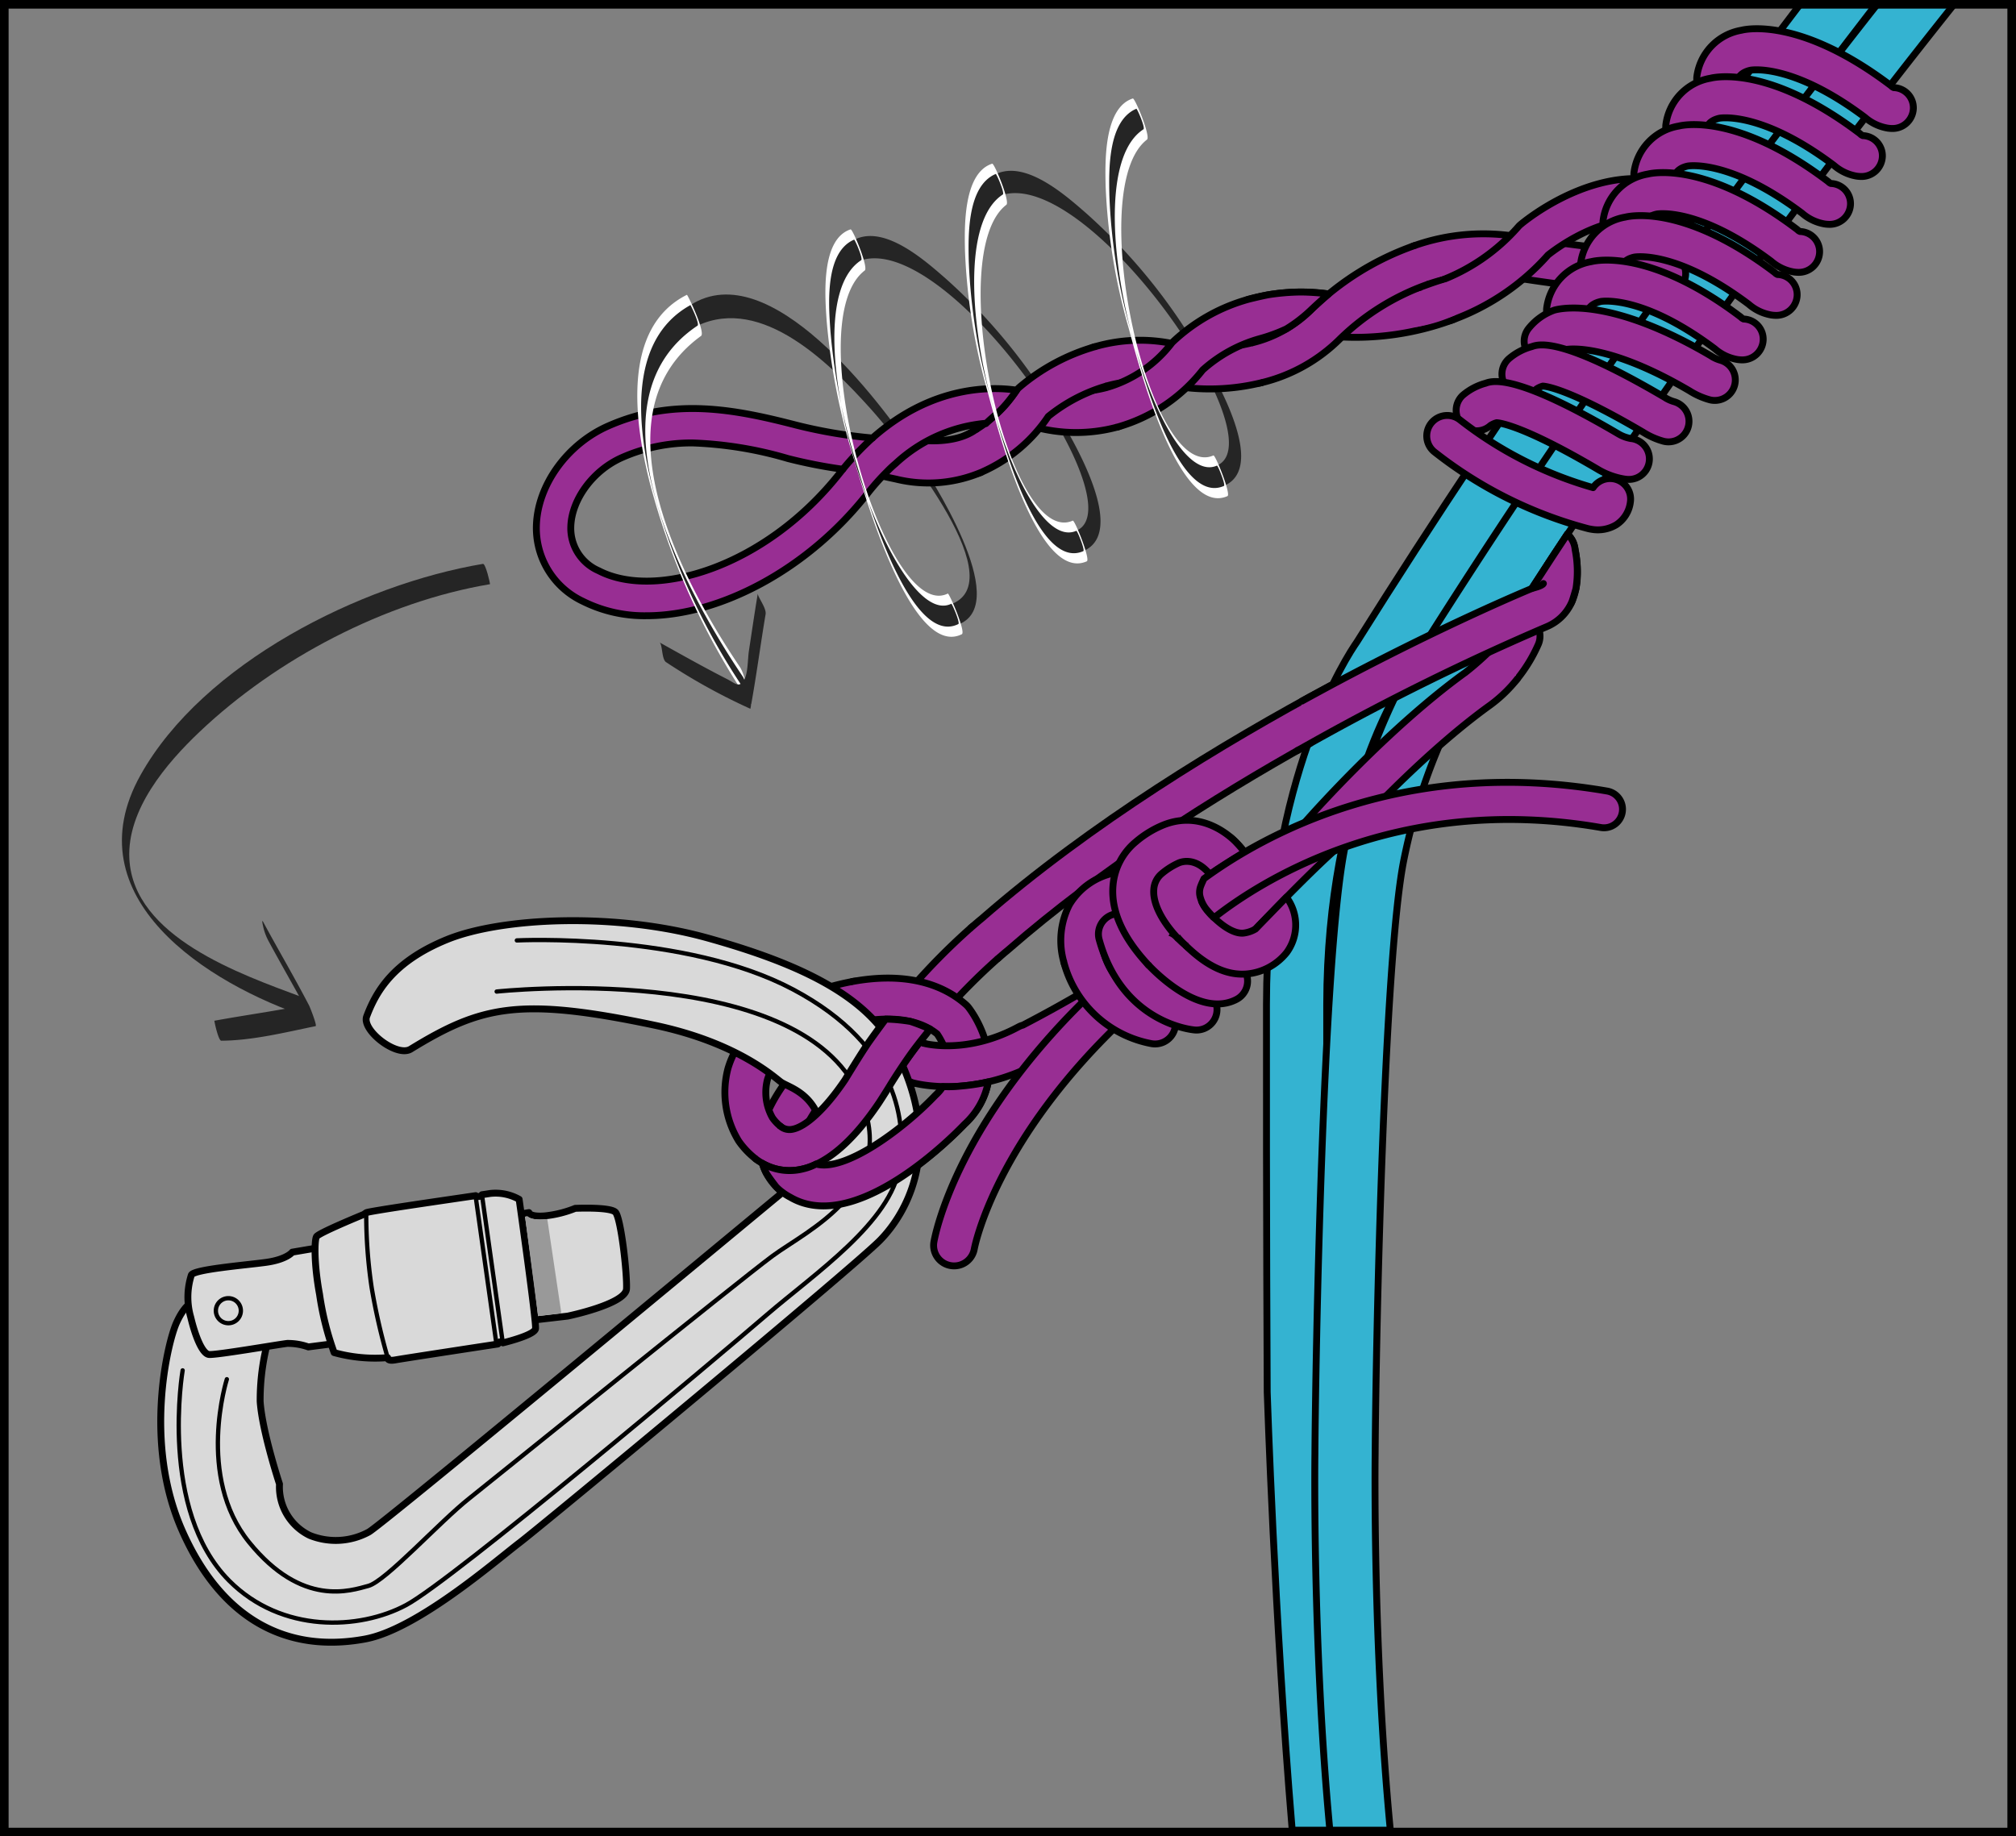 <svg xmlns="http://www.w3.org/2000/svg" xmlns:xlink="http://www.w3.org/1999/xlink" viewBox="0 0 234.256 213.403"><rect x="0" y="0" width="234.256" height="213.403" fill="#808080" stroke="none"/><defs><clipPath id="clip-path"><rect x="0.5" y="0.5" width="233.256" height="212.186" fill="none"/></clipPath></defs><title>ski-rappel-25</title><g id="Calque_2" data-name="Calque 2"><g id="Calque_1-2" data-name="Calque 1"><g clip-path="url(#clip-path)"><path d="M111.505,72.511c6.045-2.56-3.394-17.1-5.198-19.786-4.056-6.039-16.855-23.207-26.082-17.269-.265.17.756,2.421.823,2.39,7.533-3.523,15.436,4.467,20.041,9.572,2.782,3.084,16.649,19.746,9.602,22.729-.219.093.69,2.416.814,2.364Z" fill="#252525"/><path d="M125.878,64.039c5.762-2.433-2.583-15.321-4.319-17.972a66.412,66.412,0,0,0-11.692-13.714c-2.378-2.072-7.04-6.22-10.509-4.53a5.433,5.433,0,0,0,.823,2.39c10.205-2.951,31.97,28.47,24.884,31.462-.218.092.69,2.416.814,2.364Z" fill="#252525"/><path d="M142.219,56.462c5.762-2.433-2.583-15.321-4.319-17.972a66.412,66.412,0,0,0-11.692-13.714c-2.378-2.072-7.04-6.22-10.509-4.53a5.433,5.433,0,0,0,.823,2.39c10.205-2.951,31.97,28.47,24.884,31.462-.218.092.69,2.416.814,2.364Z" fill="#252525"/><path d="M217.705.883c-15.936,20.68-34.763,46.617-54.162,77.527-.042.066-.085.131-.132.195-.085.118-9.221,13.196-9.249,38.115-.026,23.215.078,43.561.085,44.886.056,1.266.897,26.793,2.905,50.797l.024.283-7.023-0-.02-.234c-2.045-24.556-2.868-50.271-2.883-50.61-.002-.044-.003-.087-.003-.131-.001-.207-.111-21.082-.085-44.998.03-26.409,9.458-40.612,10.505-42.106,18.235-29.048,35.952-53.715,51.262-73.782L209.176.5l8.819-.004S217.807.751,217.705.883Z" fill="#34b3d1" stroke="#000" stroke-linecap="round" stroke-linejoin="round" stroke-width="0.8"/><path d="M227.058.5s-.223.281-.335.422a875.05,875.05,0,0,0-56.404,79.431,67.875,67.875,0,0,0-7.248,19.85c-2.245,11.732-3.19,54.55-3.28,68.819-.006.3-.281,22.093,1.733,43.372l.028.292-7.026-0s-.027-.292-.041-.438c-1.977-21.314-1.7-43.053-1.694-43.325.067-10.675.886-56.877,3.404-70.035a73.677,73.677,0,0,1,8.164-22.207A877.274,877.274,0,0,1,217.883.818L218.133.5Z" fill="#34b3d1" stroke="#000" stroke-linecap="round" stroke-linejoin="round" stroke-width="0.8"/><path d="M164.457,33.082a2.381,2.381,0,0,1-.101-4.54,24.157,24.157,0,0,1,12.128-1.015c.071.011,11.644,1.835,16.985,1.886a2.381,2.381,0,1,1-.045,4.761c-5.693-.055-17.241-1.875-17.73-1.953a19.505,19.505,0,0,0-9.805.828A2.374,2.374,0,0,1,164.457,33.082Z" fill="#982e93" stroke="#000" stroke-linecap="round" stroke-linejoin="round" stroke-width="0.8"/><path d="M145.084,39.347a2.381,2.381,0,0,1,.015-4.576A22.613,22.613,0,0,1,155.706,34.387a28.331,28.331,0,0,0,11.382-1.661,2.381,2.381,0,0,1,1.655,4.466,32.516,32.516,0,0,1-13.651,1.92c-.067-.007-.134-.019-.2-.032a17.916,17.916,0,0,0-8.491.272A2.37,2.37,0,0,1,145.084,39.347Z" fill="#982e93" stroke="#000" stroke-linecap="round" stroke-linejoin="round" stroke-width="0.8"/><path d="M165.889,33.05a27.883,27.883,0,0,0-10.203,6.346,19.272,19.272,0,0,1-9.08,5.072,2.381,2.381,0,0,1-1.167-4.617,14.537,14.537,0,0,0,6.833-3.775,32.583,32.583,0,0,1,12.086-7.533" fill="#982e93" stroke="#000" stroke-linecap="round" stroke-linejoin="round" stroke-width="0.8"/><path d="M146.605,44.467a25.191,25.191,0,0,1-10.313.364q-.075-.017-.149-.036a13.997,13.997,0,0,0-7.643.085,2.381,2.381,0,1,1-1.296-4.582,18.696,18.696,0,0,1,10.115-.118,20.756,20.756,0,0,0,8.119-.33" fill="#982e93" stroke="#000" stroke-linecap="round" stroke-linejoin="round" stroke-width="0.8"/><path d="M121.036,44.917a2.13,2.13,0,0,1,.409.104,13.687,13.687,0,0,0,7.125.02,2.38,2.38,0,1,1,1.236,4.598,18.455,18.455,0,0,1-9.695-.047" fill="#982e93" stroke="#000" stroke-linecap="round" stroke-linejoin="round" stroke-width="0.8"/><path d="M128.5,44.88a19.25,19.25,0,0,0-6.692,3.513,18.03,18.03,0,0,1-7.794,6.495,2.38,2.38,0,0,1-3.114-1.279,2.469,2.469,0,0,1,1.388-3.067,15.084,15.084,0,0,0,5.768-5.094,2.41,2.41,0,0,1,.355-.412,23.616,23.616,0,0,1,8.792-4.738" fill="#982e93" stroke="#000" stroke-linecap="round" stroke-linejoin="round" stroke-width="0.8"/><path d="M114.014,54.888a15.827,15.827,0,0,1-9.8.811c-.088-.026-1.576-.335-1.661-.371l3.72-4.258s4.607.82,7.254-1.25" fill="#982e93" stroke="#000" stroke-linecap="round" stroke-linejoin="round" stroke-width="0.8"/><path d="M112.276,49.679l-1.254-3.598a23.261,23.261,0,0,1,3.338-.792l.479,3.025a4.878,4.878,0,0,1-1.271.842C113.089,49.332,112.706,49.529,112.276,49.679Z" fill="#982e93"/><path d="M129.807,49.639a19.232,19.232,0,0,0,9.938-6.639,16.574,16.574,0,0,1,6.654-3.649,19.28,19.28,0,0,0,3.077-1.132,17.108,17.108,0,0,0,2.795-2.144c1.031-.986,2.109-1.91,2.109-1.91a26.606,26.606,0,0,0-3.24-.229,26.296,26.296,0,0,0-3.777.32c-.99.194-2.264.515-2.264.515A20.877,20.877,0,0,0,136.256,39.756q-.066.07-.126.145a14.609,14.609,0,0,1-7.561,5.14" fill="#982e93" stroke="#000" stroke-linecap="round" stroke-linejoin="round" stroke-width="0.8"/><path d="M167.249,37.244a2.381,2.381,0,0,1-.162-4.519,22.611,22.611,0,0,0,9.334-6.372,2.296,2.296,0,0,1,.255-.252c.405-.344,10.01-8.376,19.148-4.101a2.381,2.381,0,0,1-2.014,4.314c-5.946-2.774-12.938,2.524-13.934,3.321a27.345,27.345,0,0,1-11.135,7.557A2.377,2.377,0,0,1,167.249,37.244Z" fill="#982e93" stroke="#000" stroke-linecap="round" stroke-linejoin="round" stroke-width="0.8"/><path d="M182.123,62.08a2.366,2.366,0,0,1,.768,1.2c.104.387.991,3.866-.231,6.634a2.381,2.381,0,0,1-2.972,1.284c-.056-.02-.111-.042-.166-.066a2.38,2.38,0,0,1-1.218-3.138s1.366-2.207,2.264-3.567S182.123,62.08,182.123,62.08Z" fill="#ffd900" stroke="#000" stroke-linecap="round" stroke-linejoin="round" stroke-width="0.8"/><path d="M173.674,79.625a2.384,2.384,0,0,1-1.061-3.734,13.034,13.034,0,0,0,1.788-2.953,2.381,2.381,0,0,1,4.366,1.899,17.756,17.756,0,0,1-2.439,4.032A2.381,2.381,0,0,1,173.674,79.625Z" fill="#982e93" stroke="#000" stroke-linecap="round" stroke-linejoin="round" stroke-width="0.8"/><path d="M88.509,134.917c-.721-2.895.449-6.297,3.475-10.108.257-.313,5.785-6.851,15.504-3.525l.025.009a2.381,2.381,0,0,1-1.567,4.496c-6.632-2.27-10.224,1.972-10.26,2.014-1.911,2.408-2.857,4.574-2.569,5.906Z" fill="#982e93" stroke="#000" stroke-linecap="round" stroke-linejoin="round" stroke-width="0.8"/><path d="M88.442,135.016a2.371,2.371,0,0,1-.643-.349,9.504,9.504,0,0,1-1.966-2.073,10.82,10.82,0,0,1-1.253-8.391c.98-3.401,3.735-6.167,8.188-8.223a29.196,29.196,0,0,1,6.243-1.911,2.381,2.381,0,1,1,.873,4.681,24.791,24.791,0,0,0-5.125,1.555c-3.111,1.437-4.994,3.176-5.59,5.169a5.995,5.995,0,0,0,.587,4.418,4.739,4.739,0,0,0,.92.981,2.381,2.381,0,0,1-2.234,4.141Z" fill="#982e93" stroke="#000" stroke-linecap="round" stroke-linejoin="round" stroke-width="0.8"/><path d="M99.377,129.049a2.35,2.35,0,0,1-.537-.271,2.38,2.38,0,0,1-.642-3.305c.941-1.394,1.525-2.488,1.53-2.499.031-.058.065-.118.101-.173a75.425,75.425,0,0,1,12.972-14.973,2.38,2.38,0,0,1,3.146,3.573,70.543,70.543,0,0,0-12.064,13.902c-.18.33-.806,1.451-1.738,2.833A2.382,2.382,0,0,1,99.377,129.049Z" fill="#982e93" stroke="#000" stroke-linecap="round" stroke-linejoin="round" stroke-width="0.8"/><path d="M99.011,114.069c5.498-1.024,10.069-.099,13.225,2.676a2.373,2.373,0,0,1,.323.348c2.007,2.641,4.477,8.861-.486,13.555-1.41,1.472-11.563,11.699-19.007,9.058a7.22,7.22,0,0,1-1.235-.575,6.544,6.544,0,0,1-3.322-4.214l4.607-1.207a1.766,1.766,0,0,0,.862,1.172,1.55,1.55,0,0,1,.226.121c3.068,1.873,10.453-3.479,14.467-7.687.032-.033.065-.066.099-.097,2.815-2.629.757-6.133.127-7.061-2.547-2.07-6.29-1.914-9.014-1.407" fill="#982e93" stroke="#000" stroke-linecap="round" stroke-linejoin="round" stroke-width="0.8"/><path d="M219.355,14.892a5.373,5.373,0,0,1-2.653-1.255c-8.458-6.35-13.246-5.489-13.294-5.479-1.37.303-1.495,1.158-1.495,1.166a2.381,2.381,0,0,1-4.749-.359,6.283,6.283,0,0,1,5.202-5.453c.611-.158,6.901-1.449,17.283,6.383a2.201,2.201,0,0,1,.211.179,1.03,1.03,0,0,0,.198.11,2.348,2.348,0,0,1,2.27,2.435,2.417,2.417,0,0,1-2.489,2.313A4.055,4.055,0,0,1,219.355,14.892Z" fill="#982e93" stroke="#000" stroke-linecap="round" stroke-linejoin="round" stroke-width="0.8"/><path d="M215.751,20.47a5.363,5.363,0,0,1-2.65-1.255c-8.458-6.353-13.247-5.488-13.294-5.479-1.37.303-1.495,1.158-1.495,1.166a2.381,2.381,0,0,1-4.749-.359A6.283,6.283,0,0,1,198.765,9.09c.611-.158,6.899-1.451,17.283,6.383a2.2,2.2,0,0,1,.211.179.983.983,0,0,0,.196.109,2.346,2.346,0,0,1,2.274,2.432,2.42,2.42,0,0,1-2.487,2.317A4.154,4.154,0,0,1,215.751,20.47Z" fill="#982e93" stroke="#000" stroke-linecap="round" stroke-linejoin="round" stroke-width="0.8"/><path d="M212.047,26.032a5.363,5.363,0,0,1-2.65-1.255c-8.458-6.353-13.247-5.489-13.294-5.479-1.37.303-1.495,1.158-1.495,1.166a2.381,2.381,0,0,1-4.749-.359,6.283,6.283,0,0,1,5.202-5.453c.611-.158,6.899-1.451,17.283,6.383a2.2,2.2,0,0,1,.211.179.983.983,0,0,0,.196.109,2.347,2.347,0,0,1,2.274,2.432,2.42,2.42,0,0,1-2.487,2.317A4.154,4.154,0,0,1,212.047,26.032Z" fill="#982e93" stroke="#000" stroke-linecap="round" stroke-linejoin="round" stroke-width="0.8"/><path d="M208.46,31.61a5.373,5.373,0,0,1-2.653-1.255c-8.458-6.35-13.246-5.489-13.294-5.479-1.37.303-1.495,1.158-1.495,1.166a2.381,2.381,0,0,1-4.749-.359,6.283,6.283,0,0,1,5.202-5.453c.61-.156,6.902-1.45,17.283,6.383a2.198,2.198,0,0,1,.211.179,1.031,1.031,0,0,0,.198.11,2.343,2.343,0,0,1,2.27,2.435,2.417,2.417,0,0,1-2.489,2.313A4.055,4.055,0,0,1,208.46,31.61Z" fill="#982e93" stroke="#000" stroke-linecap="round" stroke-linejoin="round" stroke-width="0.8"/><path d="M205.847,36.61a5.367,5.367,0,0,1-2.65-1.255c-8.458-6.35-13.246-5.489-13.294-5.479-1.37.303-1.495,1.158-1.495,1.166a2.381,2.381,0,0,1-4.749-.359,6.283,6.283,0,0,1,5.202-5.453c.611-.158,6.902-1.45,17.283,6.383a2.201,2.201,0,0,1,.211.179.983.983,0,0,0,.196.109,2.343,2.343,0,0,1,2.274,2.432,2.42,2.42,0,0,1-2.487,2.317A4.156,4.156,0,0,1,205.847,36.61Z" fill="#982e93" stroke="#000" stroke-linecap="round" stroke-linejoin="round" stroke-width="0.8"/><path d="M201.906,41.782a5.377,5.377,0,0,1-2.653-1.255c-8.429-6.33-13.192-5.503-13.236-5.493-1.428.317-1.553,1.172-1.553,1.18a2.381,2.381,0,1,1-4.749-.359,6.283,6.283,0,0,1,5.202-5.453c.61-.155,6.898-1.449,17.283,6.383a2.2,2.2,0,0,1,.211.179,1.031,1.031,0,0,0,.198.11,2.348,2.348,0,0,1,2.27,2.435,2.417,2.417,0,0,1-2.489,2.313A4.055,4.055,0,0,1,201.906,41.782Z" fill="#982e93" stroke="#000" stroke-linecap="round" stroke-linejoin="round" stroke-width="0.8"/><path d="M198.935,46.513a2.297,2.297,0,0,1-.302-.063,8.619,8.619,0,0,1-2.312-1.032c-9.294-5.454-13.833-4.896-14.39-4.8a4.466,4.466,0,0,0-.657.603,2.381,2.381,0,0,1-3.575-3.146A6.679,6.679,0,0,1,180.607,36.041c.989-.276,6.764-1.41,18.182,5.305.048.028.094.058.139.089h0a4,4,0,0,0,.972.426,2.381,2.381,0,0,1-.965,4.652Zm-17.055-5.885-.007.002Z" fill="#982e93" stroke="#000" stroke-linecap="round" stroke-linejoin="round" stroke-width="0.8"/><path d="M193.553,51.327a2.297,2.297,0,0,1-.302-.063,8.618,8.618,0,0,1-2.312-1.032c-8.352-4.908-11.168-5.337-11.667-5.364a2.56,2.56,0,0,0-.727.331,2.381,2.381,0,1,1-3.236-3.493,6.795,6.795,0,0,1,2.694-1.428c1.027-.4,4-.826,15.404,5.882.048.028.094.058.139.089h0a3.999,3.999,0,0,0,.972.426,2.381,2.381,0,0,1-.965,4.652Z" fill="#982e93" stroke="#000" stroke-linecap="round" stroke-linejoin="round" stroke-width="0.8"/><path d="M188.734,55.665a8.764,8.764,0,0,1-3.165-1.183c-8.341-4.904-11.176-5.331-11.663-5.36a2.56,2.56,0,0,0-.727.331,2.381,2.381,0,0,1-3.236-3.493,6.795,6.795,0,0,1,2.694-1.428c1.025-.399,4-.825,15.403,5.882a4.362,4.362,0,0,0,1.441.546,2.381,2.381,0,0,1-.376,4.747C188.98,55.697,188.857,55.683,188.734,55.665Z" fill="#982e93" stroke="#000" stroke-linecap="round" stroke-linejoin="round" stroke-width="0.8"/><path d="M184.99,61.518a4.796,4.796,0,0,1-.578-.119,49.152,49.152,0,0,1-17.791-8.927,2.381,2.381,0,0,1,3.036-3.668,45.302,45.302,0,0,0,15.459,7.865A2.381,2.381,0,0,1,189.45,58.33a3.678,3.678,0,0,1-1.646,2.656A4.162,4.162,0,0,1,184.99,61.518Z" fill="#982e93" stroke="#000" stroke-linecap="round" stroke-linejoin="round" stroke-width="0.8"/><path d="M107.357,121.244c.237.063,5.054,1.292,10.981-1.909a2.42,2.42,0,0,1,.522-.207,157.256,157.256,0,0,0,13.976-8.205l3.606,3.31c-7.519,5.22-14.474,8.967-16.086,9.421-7.625,4.009-14.023,2.248-14.294,2.171-.048-.013-.096-.029-.143-.046" fill="#982e93" stroke="#000" stroke-linecap="round" stroke-linejoin="round" stroke-width="0.8"/><path d="M176.33,78.868a16.295,16.295,0,0,1-3.479,3.291c-8.736,6.374-17.604,16.48-17.693,16.582a2.125,2.125,0,0,1-.202.205c-4.072,3.658-11.484,11.561-11.558,11.641a43.051,43.051,0,0,1-6.01,4.997l-3.606-3.31a38.591,38.591,0,0,0,6.188-4.992c.259-.278,7.457-7.954,11.697-11.782,1.055-1.196,9.634-10.822,18.428-17.224.041-.03.083-.058.125-.085h0a33.926,33.926,0,0,0,4.138-3.823" fill="#982e93" stroke="#000" stroke-linecap="round" stroke-linejoin="round" stroke-width="0.8"/><path d="M112.8,107.829c.802-.707,1.272-1.081,1.272-1.081C126.724,95.708,142.09,86.374,154.586,79.678l-2.304,6.685c-11.304,6.312-24.263,14.532-35.158,24.038-.102.085-.503.407-1.175.999" fill="#982e93" stroke="#000" stroke-linecap="round" stroke-linejoin="round" stroke-width="0.8"/><path d="M150.731,87.235c.515-.292,1.551-.872,1.551-.872A287.154,287.154,0,0,1,179.873,72.764a5.486,5.486,0,0,0,2.786-2.848s.13-.324.465-1.513a12.878,12.878,0,0,0-.096-4.524,2.648,2.648,0,0,0-.906-1.799s-1.555,2.347-2.25,3.42-1.878,2.889-1.878,2.889c-.193.079-10.196,4.21-23.409,11.289,0,0-2.424,1.309-3.306,1.797" fill="#982e93" stroke="#000" stroke-linecap="round" stroke-linejoin="round" stroke-width="0.8"/><path d="M131.923,102.112a2.381,2.381,0,0,1-1.202,3.938,3.352,3.352,0,0,0-2.318,1.44,4.506,4.506,0,0,0-.218,2.981,2.38,2.38,0,1,1-4.543,1.425,9.109,9.109,0,0,1,.626-6.765,7.934,7.934,0,0,1,5.367-3.716A2.378,2.378,0,0,1,131.923,102.112Z" fill="#982e93" stroke="#000" stroke-linecap="round" stroke-linejoin="round" stroke-width="0.8"/><path d="M143.006,97.316a10.474,10.474,0,0,1,.881.844,10.301,10.301,0,0,1,1.573,2.196,2.381,2.381,0,0,1-4.218,2.209,6.211,6.211,0,0,0-1.016-1.355" fill="#ffd900" stroke="#000" stroke-linecap="round" stroke-linejoin="round" stroke-width="0.8"/><path d="M139.744,109.622l-8.781,8.462c-15.397,14.377-17.732,26.939-17.754,27.066a2.381,2.381,0,0,1-4.696-.788c.096-.579,2.546-14.352,19.515-30.051.199-.184.163-.524.362-.709l8.391-7.806" fill="#982e93" stroke="#000" stroke-linecap="round" stroke-linejoin="round" stroke-width="0.8"/><path d="M139.359,99.84a2.382,2.382,0,0,1,.311,2.821c-1.038,1.779,1.175,3.775,1.269,3.861a2.383,2.383,0,0,1,.215,3.354,2.237,2.237,0,0,1-3.231.139c-1.841-1.593-4.789-5.598-2.365-9.754a2.386,2.386,0,0,1,3.801-.422Z" fill="#982e93" stroke="#000" stroke-linecap="round" stroke-linejoin="round" stroke-width="0.8"/><path d="M128.216,110.58a8.221,8.221,0,0,0,6.329,5.999,2.381,2.381,0,1,1-.707,4.709,12.994,12.994,0,0,1-10.229-9.501" fill="#982e93" stroke="#000" stroke-linecap="round" stroke-linejoin="round" stroke-width="0.8"/><path d="M140.776,115.7a2.381,2.381,0,0,1-1.935,3.995c-.346-.027-8.462-.796-11.132-10.565a2.381,2.381,0,0,1,4.593-1.254c1.8,6.586,6.871,7.071,6.922,7.074A2.369,2.369,0,0,1,140.776,115.7Z" fill="#982e93" stroke="#000" stroke-linecap="round" stroke-linejoin="round" stroke-width="0.8"/><path d="M144.33,112.39a2.434,2.434,0,0,1,.381.544,2.399,2.399,0,0,1-1.051,3.215c-3.973,2.043-8.798-2.523-10.183-3.971a2.433,2.433,0,0,1,.076-3.366,2.296,2.296,0,0,1,3.287.193h0c1.7,1.769,4.034,3.014,4.688,2.892A2.348,2.348,0,0,1,144.33,112.39Z" fill="#982e93" stroke="#000" stroke-linecap="round" stroke-linejoin="round" stroke-width="0.8"/><path d="M141.029,106.605c1.293,1.255,2.515,1.906,3.437,1.833a3.602,3.602,0,0,0,1.428-.48s.161-.168.36-.375l3.228-3.32a5.404,5.404,0,0,1,.037,6.419,6.692,6.692,0,0,1-4.675,2.503c-2.375.189-4.665-.974-7.022-3.262" fill="#982e93" stroke="#000" stroke-linecap="round" stroke-linejoin="round" stroke-width="0.8"/><path d="M133.458,112.159l-.044-.047c-2.988-3.212-4.361-6.335-4.078-9.281a7.36,7.36,0,0,1,2.644-5.004,11.801,11.801,0,0,1,3.188-1.951c4.966-1.998,8.53,2.08,8.53,2.08a11.51,11.51,0,0,1,.918,1.075h0l-3.247,2.043-.777.539" fill="#982e93" stroke="#000" stroke-linecap="round" stroke-linejoin="round" stroke-width="0.8"/><path d="M136.863,109.031a.248.248,0,0,0-.04-.043c-1.956-2.103-2.879-4.128-2.754-5.626a2.586,2.586,0,0,1,.902-1.818,8.414,8.414,0,0,1,1.906-1.222s1.936-1.069,3.863,1.477c0,0,.108-.118.303-.347" fill="#982e93" stroke="#000" stroke-linecap="round" stroke-linejoin="round" stroke-width="0.8"/><path d="M76.026,119.132c9.491,1.993,13.786,5.909,14.683,6.584s4.069,1.247,4.878,5.731c.492,2.736-1.429,4.462-3.578,6.232-2.885,2.378-47.321,39.287-49.145,40.351a8.056,8.056,0,0,1-6.871.399,6.259,6.259,0,0,1-3.516-5.971s-2.011-6.093-2.247-9.597a26.454,26.454,0,0,1,1.184-7.989c.188-1.05-7.243-4.307-8.076-4.042-.836.267-1.862.702-2.854,2.942s-3.852,13.811.669,24.064c4.518,10.255,12.07,14.332,21.264,12.634,6.029-1.114,15.137-9.045,17.94-11.183,2.801-2.136,38.712-31.923,41.89-35.144,3.179-3.22,7.572-10.952,1.782-22.123-3.241-6.255-10.917-9.973-21.744-13.001-10.824-3.031-24.047-2.41-30.355.168-6.306,2.575-8.262,6.109-9.324,8.933-.602,1.606,3.501,4.787,5.113,3.799C55.951,116.875,60.395,115.847,76.026,119.132Z" fill="#d9d9d9" stroke="#000" stroke-linecap="round" stroke-linejoin="round" stroke-width="0.8"/><path d="M40.482,144.402l-6.52,1.11s-.638.862-3.104,1.194c-2.469.331-8.292.803-8.621,1.458a8.399,8.399,0,0,0-.075,4.903c.559,2.331,1.361,4.226,2.1,4.335.739.109,8.16-1.181,9.131-1.285a7.129,7.129,0,0,1,2.435.409l6.357-.82,23.777-2.761s6.756-1.396,6.838-3.177-.654-8.282-1.296-8.907c-.638-.625-4.665-.44-4.665-.44a13.061,13.061,0,0,1-3.534.877c-1.789.139-1.842-.384-1.842-.384Z" fill="#d9d9d9" stroke="#000" stroke-linecap="round" stroke-linejoin="round" stroke-width="0.8"/><path d="M60.323,139.374a5.568,5.568,0,0,0-3.389-.679c-.196.032-.515.08-.928.142a.52.52,0,0,1-.731.108c-3.884.572-12.464,1.809-12.719,1.983l-.308.208s-5.226,2.137-5.472,2.571c-.246.434-.297,3.182.356,6.708a34.178,34.178,0,0,0,1.694,6.77,17.884,17.884,0,0,0,6.218.587s-.097.441.878.263c.978-.177,11.924-1.845,11.924-1.845.014-.305.432-.314.587-.136,1.006-.252,3.702-.988,3.796-1.647C62.338,153.594,60.323,139.374,60.323,139.374Z" fill="#d9d9d9" stroke="#000" stroke-linecap="round" stroke-linejoin="round" stroke-width="0.8"/><path d="M57.711,115.228s35.099-3.777,42.151,12.048c4.814,10.802-6.046,15.674-10.127,18.7-4.08,3.027-32.637,26.123-35.227,28.167-3.414,2.695-9.695,9.617-11.712,10.154-2.02.54-7.674,2.56-13.856-5.08-6.181-7.638-2.581-18.939-2.581-18.939" fill="none" stroke="#000" stroke-linecap="round" stroke-linejoin="round" stroke-width="0.5"/><path d="M60.057,109.285s19.564-.967,32.113,5.707c12.549,6.673,13.08,15.779,12.377,20.508-.964,6.504-9.89,12.509-15.419,17.267-5.531,4.762-36.507,30.847-41.934,33.756s-14.464,3.301-20.564-2.828C18.444,175.47,21.222,159.25,21.222,159.25" fill="none" stroke="#000" stroke-linecap="round" stroke-linejoin="round" stroke-width="0.5"/><line x1="56.007" y1="138.894" x2="58.433" y2="156.107" fill="none" stroke="#000" stroke-linecap="round" stroke-linejoin="round" stroke-width="0.5"/><line x1="55.276" y1="139.083" x2="57.701" y2="156.295" fill="none" stroke="#000" stroke-linecap="round" stroke-linejoin="round" stroke-width="0.5"/><path d="M42.556,140.928a57.758,57.758,0,0,0,.634,8.728,72.789,72.789,0,0,0,1.854,8.117" fill="none" stroke="#000" stroke-linecap="round" stroke-linejoin="round" stroke-width="0.5"/><path d="M26.468,153.765a1.451,1.451,0,1,1,1.517-1.381A1.45,1.45,0,0,1,26.468,153.765Z" fill="none" stroke="#000" stroke-linecap="round" stroke-linejoin="round" stroke-width="0.5"/><path d="M90.676,130.873a1.627,1.627,0,0,0,1.346.369c1.615-.268,3.923-2.424,6.176-5.767,0,0,1.961-3.239,2.817-4.444s1.899-2.6,1.899-2.6a20.015,20.015,0,0,1,2.885.274,22.827,22.827,0,0,1,2.273.885s-1.394,1.692-2.291,2.955-1.801,2.654-2.38,3.604-1.255,1.987-1.255,1.987c-3.147,4.671-6.29,7.297-9.344,7.804a6.294,6.294,0,0,1-3.165-.269,6.84,6.84,0,0,1-1.839-1.003" fill="#982e93" stroke="#000" stroke-linecap="round" stroke-linejoin="round" stroke-width="0.8"/><path d="M90.154,137.879a4.951,4.951,0,0,0,.782.688,6.185,6.185,0,0,0,.895.564,7.22,7.22,0,0,0,1.235.575c7.443,2.641,17.597-7.586,19.007-9.058a8.89,8.89,0,0,0,2.762-4.927s-.173.039-.781.166a25.315,25.315,0,0,1-2.519.335,12.082,12.082,0,0,1-1.97.049,4.858,4.858,0,0,1-.794.947c-.033.031-.067.064-.099.097-3.763,3.945-10.489,8.895-13.843,7.956a6.041,6.041,0,0,1-1.468.552,6.339,6.339,0,0,1-4.779-.638,6.183,6.183,0,0,0,.433,1.099C89.264,136.733,90.154,137.879,90.154,137.879Z" fill="#982e93" stroke="#000" stroke-linecap="round" stroke-linejoin="round" stroke-width="0.8"/><path d="M141.073,106.647c5.017-3.957,21.119-14.595,44.916-10.486a2.15,2.15,0,1,0,.731-4.237c-23.633-4.082-40.02,5.205-46.82,10.187,0,0-.264.555-.345.784a2.05,2.05,0,0,0-.072,1.425,3.884,3.884,0,0,0,.665,1.311C140.516,106.088,141.073,106.647,141.073,106.647Z" fill="#982e93" stroke="#000" stroke-linecap="round" stroke-linejoin="round" stroke-width="0.8"/><path d="M177.995,68.389c.043-.021,1.215-.281,1.345-.576" fill="#ffd900" stroke="#000" stroke-linecap="round" stroke-linejoin="round" stroke-width="0.8"/><path d="M114.466,49.197a17.707,17.707,0,0,0-10.397,4.669,12.747,12.747,0,0,0-1.016.951,27.247,27.247,0,0,0-2.256,2.543C93.864,66.19,83.642,71.553,75.138,71.553a15.97,15.97,0,0,1-7.411-1.678,9.403,9.403,0,0,1-5.399-8.815c.146-4.689,3.561-9.434,8.307-11.537,7.605-3.371,14.714-1.975,21.933-.108a56.624,56.624,0,0,0,8.813,1.485c7.057-6.269,14.125-5.955,16.754-5.555,0,0-.372.552-.694.954a13.541,13.541,0,0,1-1.77,1.922c-.784.661-1.105.998-1.105.998m-34.074,2.255a19.902,19.902,0,0,0-8.235,1.705c-3.338,1.479-5.832,4.846-5.93,8.004a5.377,5.377,0,0,0,3.245,5.143c6.551,3.403,19.401-.379,28.081-11.436q.142-.18.284-.356a57.675,57.675,0,0,1-6.371-1.246A44.71,44.71,0,0,0,80.49,51.474Z" fill="#982e93" stroke="#000" stroke-linecap="round" stroke-linejoin="round" stroke-width="0.8"/><path d="M165.323,33.696s1.889-.712,2.586-.862,1.539,2.371,1.539,2.371.4,1.139-.493,1.478a17.934,17.934,0,0,1-4.064,1.262C162.183,38.53,165.323,33.696,165.323,33.696Z" fill="#982e93"/><path d="M97.935,54.533a33.817,33.817,0,0,1,3.444-3.634" fill="#982e93" stroke="#000" stroke-linecap="round" stroke-linejoin="round" stroke-width="0.8"/><path d="M56.119,65.526c-14.225,2.396-32.508,11.526-39.787,24.54-7.972,14.254,7.784,24.27,19.449,28.148-.319-.106-.228-2.168-.823-2.39-7.007-2.616-19.455-6.933-19.927-16.016C14.735,94.101,19.336,88.704,23.187,85.049c8.945-8.488,21.544-15.105,33.745-17.16.05-.008-.502-2.416-.814-2.364Z" fill="#252525"/><path d="M25.716,120.942c3.622-.026,7.424-.968,10.96-1.696.195-.04-.651-2.191-.747-2.376-1.703-3.276-3.578-6.457-5.332-9.706-.253-.469-.028.455-.017.513a6.544,6.544,0,0,0,.64,1.713c1.754,3.249,3.628,6.43,5.332,9.706l-.747-2.376c-3.614.744-7.265,1.234-10.891,1.899-.036.007.459,2.326.8,2.323Z" fill="#252525"/><path d="M110.133,68.977c-7.165,3.544-17.45-31.599-9.652-37.543.464-.353-1.404-4.859-1.646-4.779-3.533,1.166-2.962,8.009-2.771,10.718a75.615,75.615,0,0,0,3.287,16.394c.962,3.191,6.502,22.86,12.41,19.937.507-.251-1.472-4.805-1.628-4.728Z" fill="#fff"/><path d="M124.657,60.503c-7.405,3.274-15.09-31.046-7.721-36.703.461-.354-1.398-4.859-1.646-4.779-3.384,1.094-3.219,7.442-3.161,10.119a69.765,69.765,0,0,0,2.695,16.618c.861,3.172,5.621,22.054,11.46,19.473.457-.202-1.405-4.826-1.628-4.728Z" fill="#fff"/><path d="M140.998,52.926c-7.405,3.274-15.09-31.046-7.721-36.703.461-.354-1.398-4.859-1.646-4.779-3.384,1.094-3.219,7.442-3.161,10.119a69.765,69.765,0,0,0,2.695,16.618c.861,3.172,5.621,22.054,11.46,19.473.457-.202-1.405-4.826-1.628-4.728Z" fill="#fff"/><path d="M85.94,77.46c-6.553-9.692-17.075-29.306-4.481-38.42.549-.397-1.555-4.825-1.646-4.779-7.7,3.855-6.028,15.058-4.316,21.816A83.105,83.105,0,0,0,87.384,82.062c-.504-.745-.619-3.381-1.444-4.602Z" fill="#fff"/><path d="M110.54,70.159c-6.963,3.444-19.417-34.161-10.471-39.92.254-.164-.738-2.426-.823-2.39-3.476,1.489-2.952,7.756-2.746,10.688A72.219,72.219,0,0,0,99.619,54.192c.954,3.166,6.075,21.131,11.735,18.332.253-.125-.736-2.402-.814-2.364Z" fill="#252525"/><path d="M125.064,61.685c-7.097,3.137-17.171-33.508-8.539-39.08.253-.164-.737-2.426-.823-2.39-3.336,1.414-3.197,7.191-3.135,10.088a67.41,67.41,0,0,0,2.569,16.023c.843,3.118,5.173,20.184,10.742,17.722.228-.101-.703-2.413-.814-2.364Z" fill="#252525"/><path d="M141.405,54.108c-7.097,3.137-17.171-33.508-8.539-39.08.253-.164-.737-2.426-.823-2.39-3.336,1.414-3.197,7.191-3.135,10.088a67.41,67.41,0,0,0,2.569,16.023c.843,3.118,5.173,20.184,10.742,17.722.228-.101-.703-2.413-.814-2.364Z" fill="#252525"/><path d="M86.301,78.611c-6.495-9.608-18.718-31.808-5.253-40.765.289-.192-.795-2.405-.823-2.39-7.449,4.126-6.115,14.524-4.35,21.442a77.4,77.4,0,0,0,11.148,24.013c-.252-.373-.309-1.69-.722-2.301Z" fill="#252525"/><path d="M77.383,76.941a69.896,69.896,0,0,0,9.805,5.426l.018-.057c.669-3.631,1.144-7.293,1.756-10.934.121-.722-.965-2.06-.906-2.413-.372,2.215-.69,4.439-1.033,6.659-.144.929-.093,2.599-.562,3.405-.563.968-1.077.35-1.929-.085-2.674-1.365-5.284-2.832-7.904-4.294.365.204.239,1.923.755,2.292Z" fill="#252525"/></g><polygon points="233.756 212.903 0.5 212.903 0.5 0.5 209.176 0.5 218.001 0.5 233.756 0.5 233.756 212.903" fill="none" stroke="#000" stroke-miterlimit="10"/><path d="M61.012,141.389l.264-.034s.505.538,2.318.312l1.632,10.943-2.704.324Z" fill="#999"/></g></g></svg>